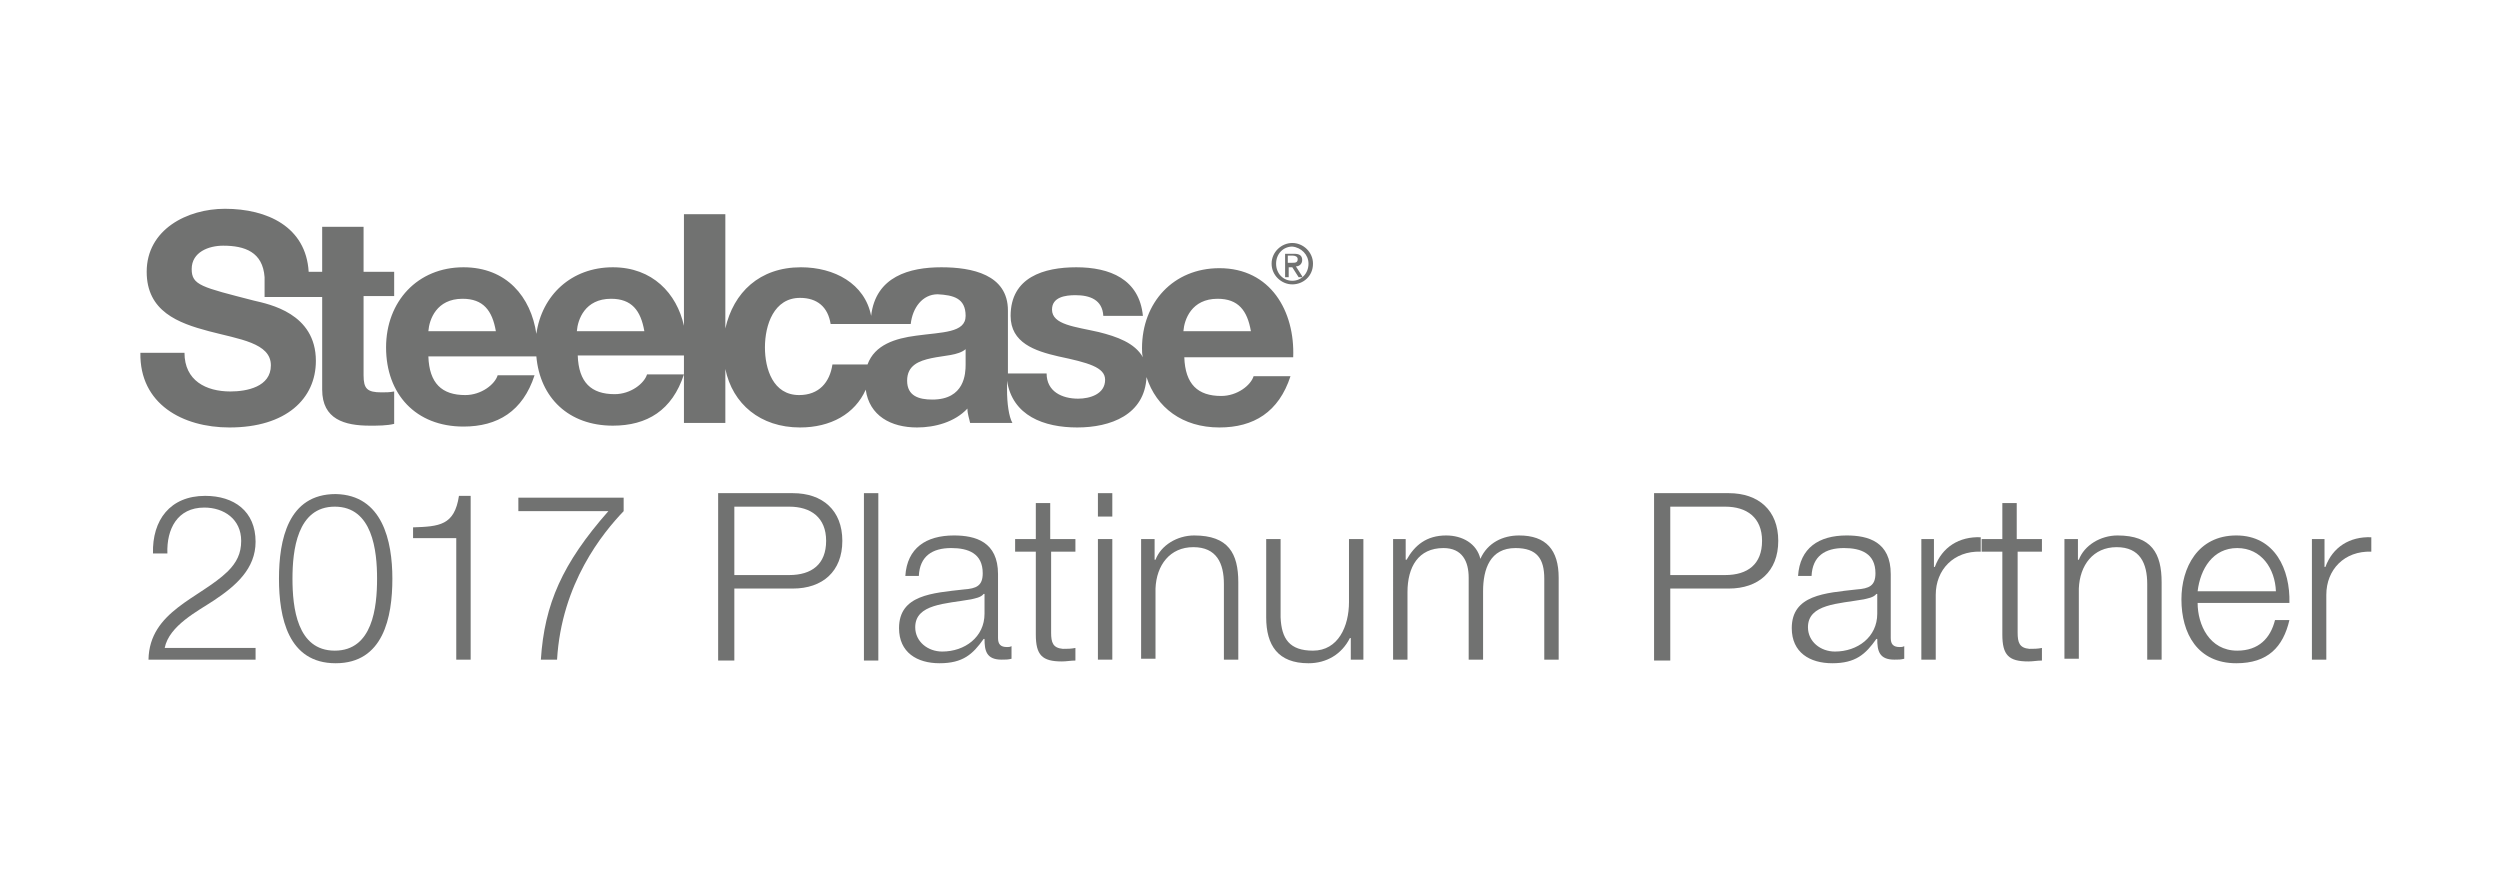 <?xml version="1.0" encoding="utf-8"?>
<!-- Generator: Adobe Illustrator 20.1.0, SVG Export Plug-In . SVG Version: 6.00 Build 0)  -->
<!DOCTYPE svg PUBLIC "-//W3C//DTD SVG 1.1//EN" "http://www.w3.org/Graphics/SVG/1.1/DTD/svg11.dtd">
<svg version="1.1" id="Layer_1" xmlns="http://www.w3.org/2000/svg" xmlns:xlink="http://www.w3.org/1999/xlink" x="0px" y="0px"
	 viewBox="0 0 277.8 96.6" enable-background="new 0 0 277.8 96.6" xml:space="preserve">
<path fill="#717271" d="M40.4,32.9h3.4v-2.7h-3.4v-5h-4.6v5h-1.5c-0.3-5-4.6-7-9.3-7c-4.2,0-8.7,2.3-8.7,7c0,4.4,3.5,5.7,6.9,6.6
	c3.4,0.9,6.9,1.3,6.9,3.8c0,2.4-2.7,2.9-4.5,2.9c-2.7,0-5.1-1.2-5.1-4.3h-4.9c-0.1,5.7,4.7,8.3,9.9,8.3c6.3,0,9.6-3.2,9.6-7.4
	c0-5.3-5.2-6.3-6.9-6.7c-5.8-1.5-6.9-1.7-6.9-3.5c0-1.9,1.9-2.6,3.5-2.6c2.4,0,4.4,0.7,4.6,3.5l0,2.2h6.4v10.3c0,3.3,2.5,4,5.3,4
	c0.9,0,1.9,0,2.7-0.2v-3.6c-0.5,0.1-0.9,0.1-1.4,0.1c-1.6,0-2-0.4-2-1.9V32.9z M139,36.8h-7.5c0.1-1.3,0.9-3.6,3.8-3.6
	C137.6,33.2,138.6,34.5,139,36.8 M107.3,40.5c0,1-0.1,3.9-3.7,3.9c-1.5,0-2.8-0.4-2.8-2.1c0-1.7,1.3-2.2,2.7-2.5
	c1.4-0.3,3-0.3,3.8-1V40.5z M107.3,35.1c0,1.9-2.6,1.8-5.5,2.2c-2.3,0.3-4.6,1-5.4,3.2h-3.9c-0.3,2-1.5,3.4-3.7,3.4
	c-2.9,0-3.8-2.9-3.8-5.3c0-2.5,1-5.5,3.9-5.5c1.9,0,3.1,1,3.4,2.9h4.5h4.4c0.2-1.8,1.3-3.3,3-3.3C105.9,32.8,107.3,33.1,107.3,35.1
	 M71.6,36.8h-7.5c0.1-1.3,0.9-3.6,3.8-3.6C70.2,33.2,71.2,34.5,71.6,36.8 M55.1,36.8h-7.5c0.1-1.3,0.9-3.6,3.8-3.6
	C53.7,33.2,54.7,34.5,55.1,36.8 M135.5,29.8c-5.1,0-8.6,3.8-8.6,8.9c0,0.3,0,0.7,0.1,1c-0.9-1.6-2.9-2.3-4.9-2.8
	c-2.6-0.6-5.2-0.8-5.2-2.5c0-1.4,1.5-1.6,2.6-1.6c1.6,0,3,0.5,3.1,2.3h4.4c-0.4-4.1-3.7-5.4-7.4-5.4c-3.6,0-7.3,1.1-7.3,5.4
	c0,3,2.7,3.9,5.3,4.5c3.3,0.7,5.2,1.2,5.2,2.6c0,1.6-1.7,2.1-3,2.1c-1.8,0-3.5-0.8-3.5-2.8h-4.3v-7c0-4-4-4.8-7.4-4.8
	c-3.5,0-7.3,1-7.8,5.4c-0.7-3.6-4.1-5.4-7.8-5.4c-4.6,0-7.5,2.8-8.4,6.8V23.8H76v12.4c-0.8-3.6-3.5-6.5-7.9-6.5
	c-4.6,0-7.9,3.1-8.5,7.4c-0.6-4.1-3.3-7.4-8.1-7.4c-5.1,0-8.6,3.8-8.6,8.9c0,5.2,3.3,8.8,8.6,8.8c3.8,0,6.6-1.7,7.9-5.7h-4.1
	c-0.3,1-1.8,2.2-3.6,2.2c-2.6,0-4-1.3-4.1-4.3h12c0.4,4.6,3.6,7.7,8.5,7.7c3.8,0,6.6-1.7,7.9-5.7h-4.1c-0.3,1-1.8,2.2-3.6,2.2
	c-2.6,0-4-1.3-4.1-4.3H76V47h4.6v-6c0.8,3.9,3.9,6.5,8.3,6.5c3.4,0,6.1-1.5,7.3-4.2c0.4,2.9,2.8,4.2,5.7,4.2c2,0,4.2-0.6,5.6-2.1
	c0,0.6,0.2,1.1,0.3,1.6h4.7c-0.4-0.7-0.6-2.2-0.6-3.7v-1c0.6,3.9,4.1,5.2,7.8,5.2c3.7,0,7.5-1.4,7.7-5.6c1.1,3.4,4,5.6,8.1,5.6
	c3.8,0,6.6-1.7,7.9-5.7h-4.1c-0.3,1-1.8,2.2-3.6,2.2c-2.6,0-4-1.3-4.1-4.3h12.1C143.9,34.6,141.2,29.8,135.5,29.8 M143.6,29.2h-0.5
	v-0.8h0.5c0.3,0,0.6,0.1,0.6,0.4C144.2,29.2,143.9,29.2,143.6,29.2 M144.7,30.7l-0.7-1.1c0.4,0,0.7-0.3,0.7-0.7
	c0-0.5-0.3-0.7-0.9-0.7h-1v2.6h0.4v-1.1h0.4l0.7,1.1H144.7z M145.4,29.3c0,1.1-0.8,1.9-1.8,1.9c-1,0-1.8-0.8-1.8-1.9
	c0-1.1,0.8-1.9,1.8-1.9C144.6,27.5,145.4,28.3,145.4,29.3 M145.9,29.3c0-1.3-1.1-2.3-2.3-2.3c-1.2,0-2.3,1-2.3,2.3
	c0,1.3,1.1,2.3,2.3,2.3C144.8,31.6,145.9,30.7,145.9,29.3"/>
<g>
	<path fill="#717271" d="M28.5,73.3h-12c0.1-5.4,5.7-6.8,8.8-9.8c1-1,1.5-2,1.5-3.4c0-2.4-1.9-3.7-4.1-3.7c-3,0-4.2,2.4-4.1,5.1
		h-1.6c-0.1-3.7,1.9-6.4,5.8-6.4c3.2,0,5.6,1.7,5.6,5.1c0,3-2.2,4.9-4.6,6.5c-1.8,1.2-5,2.8-5.5,5.3h10.1V73.3z"/>
	<path fill="#717271" d="M43.6,64.3c0,4.3-1,9.4-6.3,9.4c-5.3,0-6.3-5.1-6.3-9.4c0-4.3,1-9.4,6.3-9.4C42.5,55,43.6,60.1,43.6,64.3z
		 M32.5,64.3c0,3.2,0.5,8,4.7,8s4.7-4.8,4.7-8c0-3.1-0.5-8-4.7-8S32.5,61.2,32.5,64.3z"/>
	<path fill="#717271" d="M45.9,58.6c2.9-0.1,4.6-0.2,5.1-3.5h1.3v18.2h-1.6V59.8h-4.8V58.6z"/>
	<path fill="#717271" d="M57.6,55.3h11.7v1.5c-2.3,2.4-6.9,8-7.4,16.5h-1.8c0.4-6.2,2.4-10.7,7.5-16.5H57.6V55.3z"/>
	<path fill="#717271" d="M79.9,54.8h8.2c3.3,0,5.5,1.9,5.5,5.3c0,3.4-2.2,5.3-5.5,5.3h-6.5v8h-1.8V54.8z M81.6,63.9h6.1
		c2.5,0,4.1-1.2,4.1-3.8c0-2.6-1.7-3.8-4.1-3.8h-6.1V63.9z"/>
	<path fill="#717271" d="M96,54.8h1.6v18.6H96V54.8z"/>
	<path fill="#717271" d="M100.6,64c0.2-3.1,2.3-4.5,5.4-4.5c2.4,0,4.9,0.7,4.9,4.3v7.1c0,0.7,0.3,1,1,1c0.2,0,0.3,0,0.5-0.1v1.4
		c-0.4,0.1-0.6,0.1-1.1,0.1c-1.7,0-1.9-1-1.9-2.3h-0.1c-1.2,1.7-2.3,2.7-4.9,2.7c-2.5,0-4.5-1.2-4.5-3.9c0-3.7,3.7-3.9,7.2-4.3
		c1.4-0.1,2.1-0.4,2.1-1.8c0-2.2-1.6-2.8-3.5-2.8c-2.1,0-3.5,0.9-3.6,3.1H100.6z M109.3,66L109.3,66c-0.3,0.4-1,0.5-1.4,0.6
		c-2.8,0.5-6.2,0.5-6.2,3.1c0,1.6,1.4,2.7,3,2.7c2.5,0,4.7-1.6,4.7-4.2V66z"/>
	<path fill="#717271" d="M116.8,59.9h2.7v1.4h-2.7v9c0,1.1,0.2,1.7,1.3,1.8c0.5,0,0.9,0,1.4-0.1v1.4c-0.5,0-1,0.1-1.5,0.1
		c-2.2,0-2.9-0.7-2.9-3v-9.2h-2.3v-1.4h2.3v-4h1.6V59.9z"/>
	<path fill="#717271" d="M122,54.8h1.6v2.6H122V54.8z M122,59.9h1.6v13.4H122V59.9z"/>
	<path fill="#717271" d="M126.7,59.9h1.6v2.3h0.1c0.6-1.6,2.4-2.7,4.3-2.7c3.8,0,4.9,2,4.9,5.2v8.6H136v-8.4c0-2.3-0.8-4.1-3.4-4.1
		c-2.6,0-4.1,2-4.2,4.6v7.8h-1.6V59.9z"/>
	<path fill="#717271" d="M151.6,73.3h-1.5v-2.4H150c-0.9,1.8-2.6,2.8-4.6,2.8c-3.4,0-4.7-2-4.7-5.1v-8.7h1.6v8.7
		c0.1,2.4,1,3.7,3.6,3.7c2.8,0,4-2.7,4-5.4v-7h1.6V73.3z"/>
	<path fill="#717271" d="M154.7,59.9h1.5v2.3h0.1c0.9-1.6,2.2-2.7,4.4-2.7c1.8,0,3.4,0.9,3.8,2.6c0.8-1.8,2.5-2.6,4.3-2.6
		c3,0,4.4,1.6,4.4,4.7v9.1h-1.6v-9c0-2.2-0.8-3.4-3.2-3.4c-2.8,0-3.6,2.3-3.6,4.8v7.6h-1.6v-9.1c0-1.8-0.7-3.3-2.8-3.3
		c-2.8,0-4,2.1-4,4.9v7.5h-1.6V59.9z"/>
	<path fill="#717271" d="M183.9,54.8h8.2c3.3,0,5.5,1.9,5.5,5.3c0,3.4-2.2,5.3-5.5,5.3h-6.5v8h-1.8V54.8z M185.6,63.9h6.1
		c2.5,0,4.1-1.2,4.1-3.8c0-2.6-1.7-3.8-4.1-3.8h-6.1V63.9z"/>
	<path fill="#717271" d="M199.8,64c0.2-3.1,2.3-4.5,5.4-4.5c2.4,0,4.9,0.7,4.9,4.3v7.1c0,0.7,0.3,1,1,1c0.2,0,0.3,0,0.5-0.1v1.4
		c-0.4,0.1-0.6,0.1-1.1,0.1c-1.7,0-1.9-1-1.9-2.3h-0.1c-1.2,1.7-2.3,2.7-4.9,2.7c-2.5,0-4.5-1.2-4.5-3.9c0-3.7,3.7-3.9,7.2-4.3
		c1.4-0.1,2.1-0.4,2.1-1.8c0-2.2-1.6-2.8-3.5-2.8c-2.1,0-3.5,0.9-3.6,3.1H199.8z M208.5,66L208.5,66c-0.3,0.4-1,0.5-1.4,0.6
		c-2.8,0.5-6.2,0.5-6.2,3.1c0,1.6,1.4,2.7,3,2.7c2.5,0,4.7-1.6,4.7-4.2V66z"/>
	<path fill="#717271" d="M213.4,59.9h1.5V63h0.1c0.8-2.2,2.7-3.4,5.1-3.3v1.6c-3-0.1-5,2-5,4.8v7.2h-1.6V59.9z"/>
	<path fill="#717271" d="M224.2,59.9h2.7v1.4h-2.7v9c0,1.1,0.2,1.7,1.3,1.8c0.5,0,0.9,0,1.4-0.1v1.4c-0.5,0-1,0.1-1.5,0.1
		c-2.2,0-2.9-0.7-2.9-3v-9.2h-2.3v-1.4h2.3v-4h1.6V59.9z"/>
	<path fill="#717271" d="M229.3,59.9h1.6v2.3h0.1c0.6-1.6,2.4-2.7,4.3-2.7c3.8,0,4.9,2,4.9,5.2v8.6h-1.6v-8.4c0-2.3-0.8-4.1-3.4-4.1
		c-2.6,0-4.1,2-4.2,4.6v7.8h-1.6V59.9z"/>
	<path fill="#717271" d="M244.2,67c0,2.4,1.3,5.3,4.4,5.3c2.4,0,3.7-1.4,4.2-3.4h1.6c-0.7,3-2.4,4.8-5.9,4.8c-4.3,0-6.1-3.3-6.1-7.1
		c0-3.5,1.8-7.1,6.1-7.1c4.3,0,6,3.8,5.9,7.5H244.2z M252.9,65.7c-0.1-2.5-1.6-4.8-4.3-4.8c-2.7,0-4.1,2.3-4.4,4.8H252.9z"/>
	<path fill="#717271" d="M256.8,59.9h1.5V63h0.1c0.8-2.2,2.7-3.4,5.1-3.3v1.6c-3-0.1-5,2-5,4.8v7.2h-1.6V59.9z"/>
</g>
</svg>

